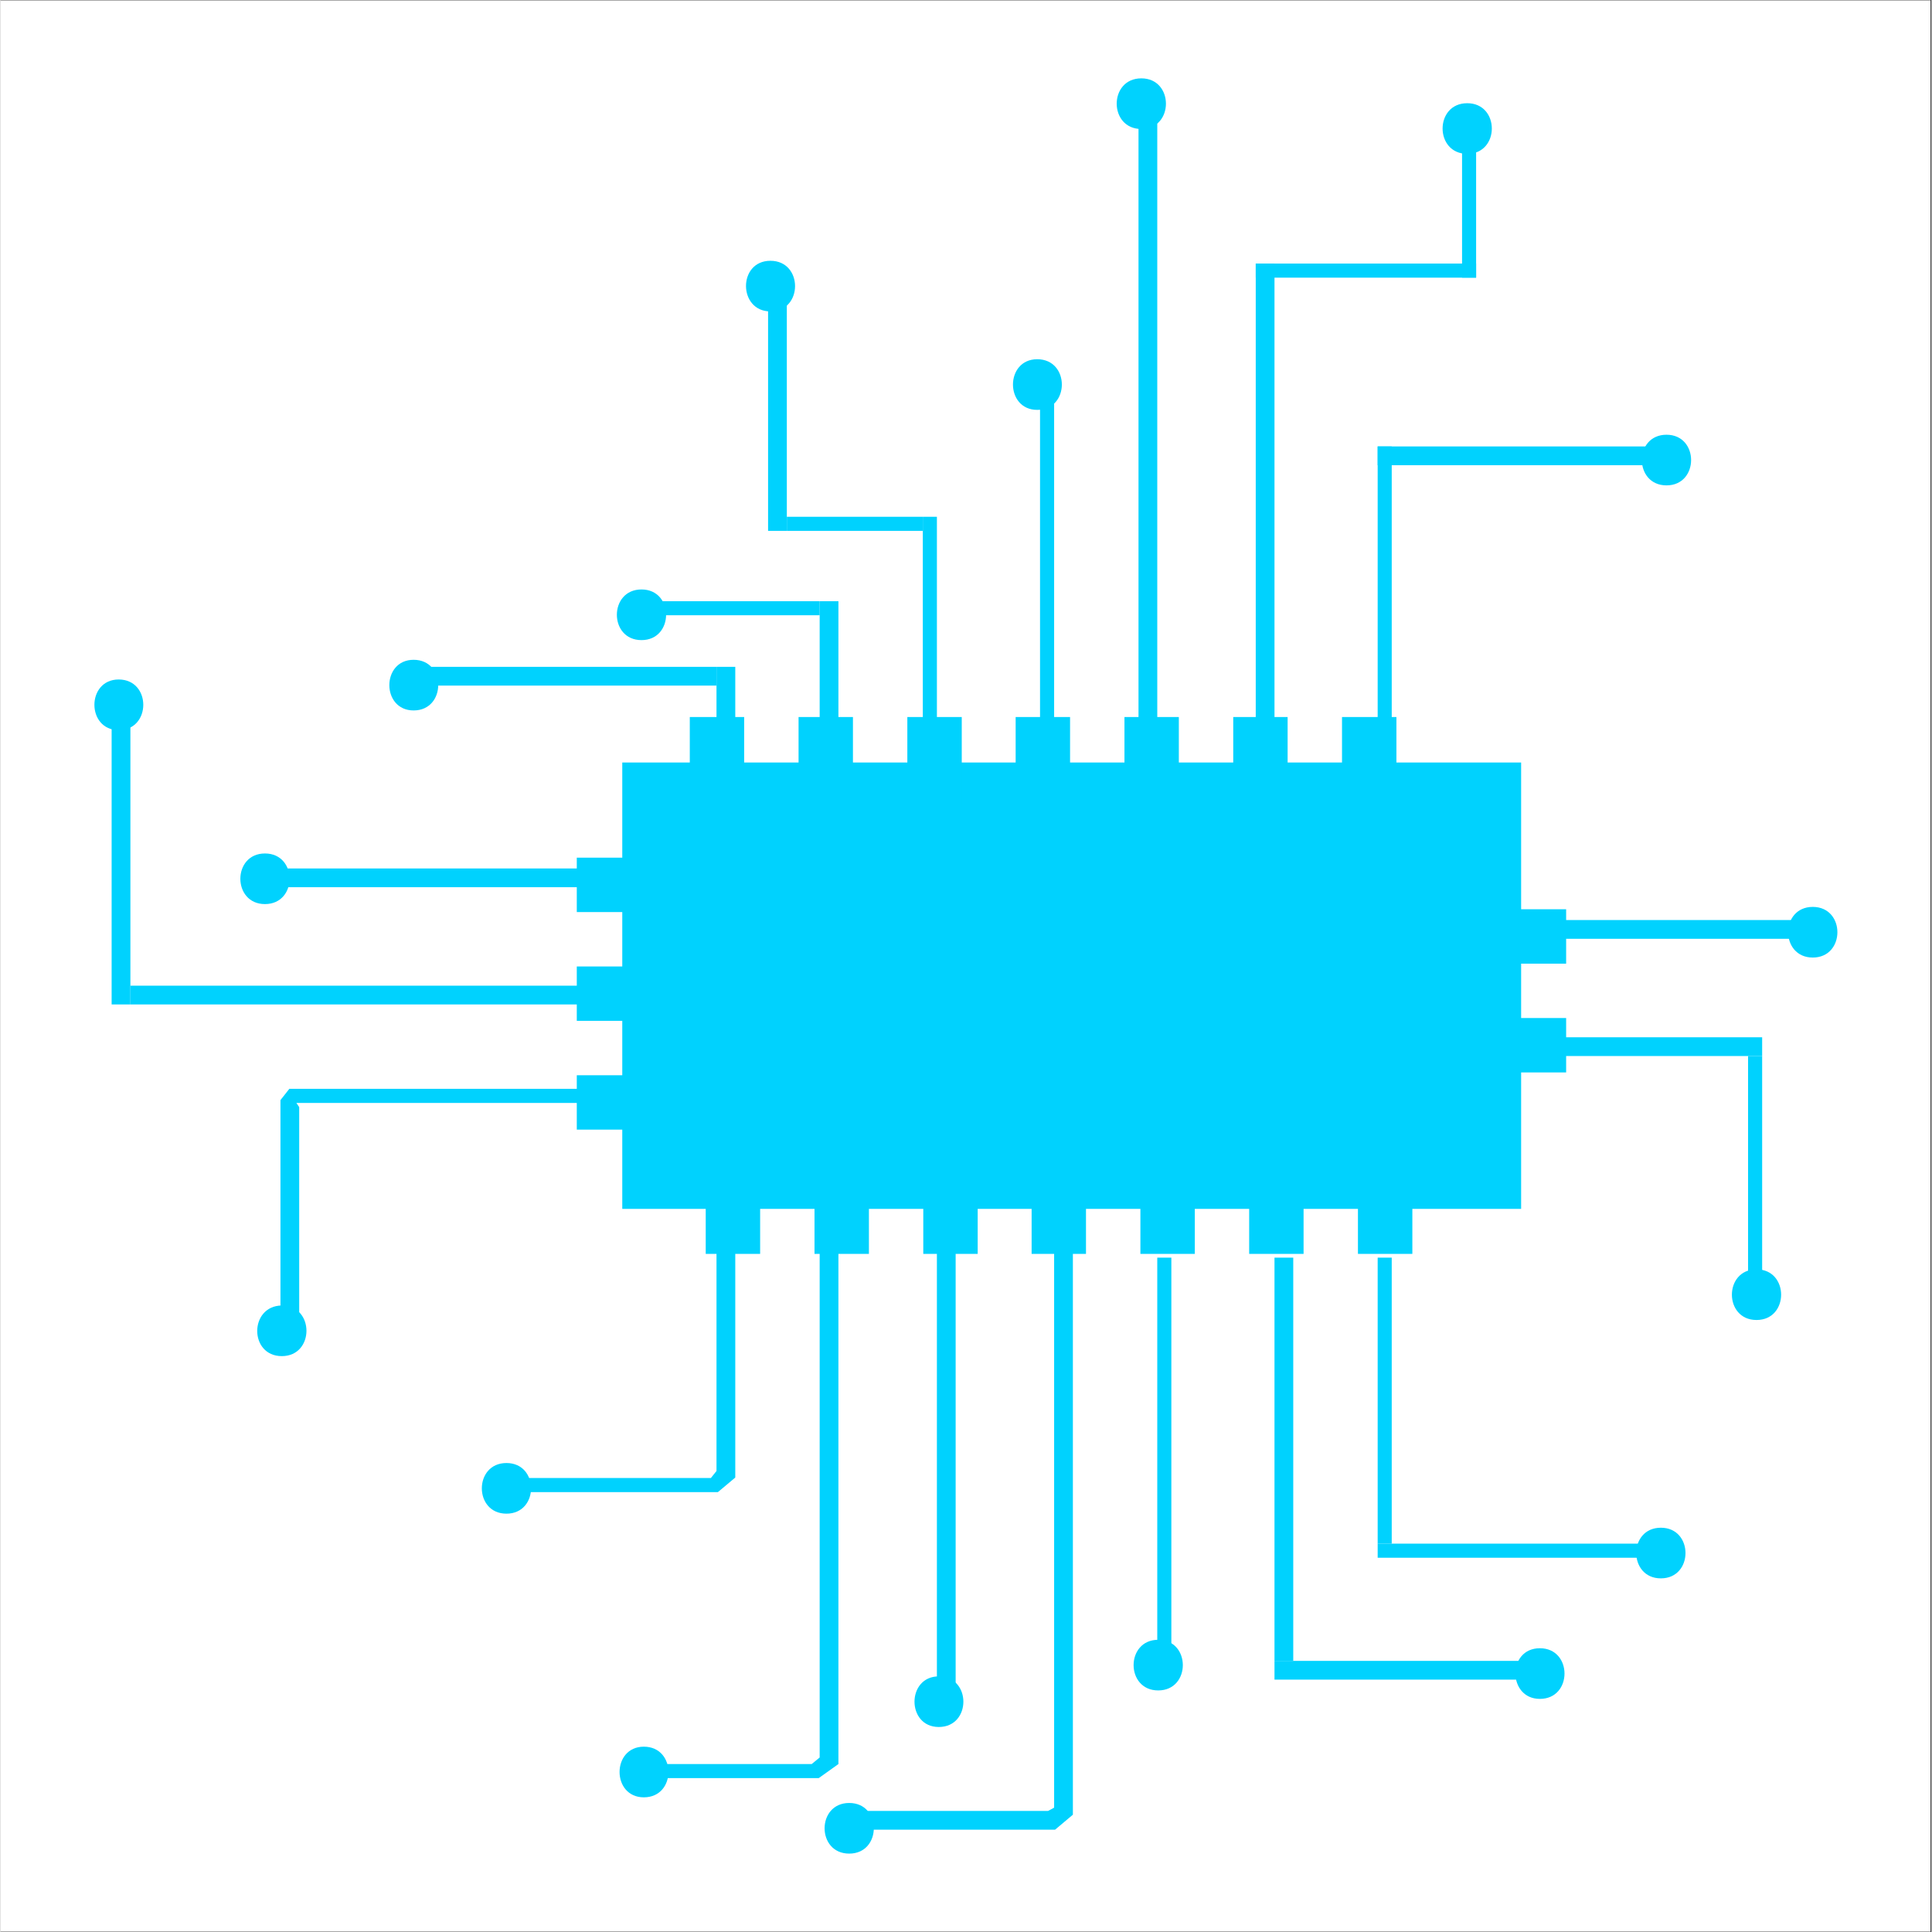<svg version="1.0" preserveAspectRatio="xMidYMid meet" height="300" viewBox="0 0 224.88 225" zoomAndPan="magnify" width="300" xmlns:xlink="http://www.w3.org/1999/xlink" xmlns="http://www.w3.org/2000/svg"><rect x="0" y="0" width="224.88" height="225" fill="#333333" stroke="none"/><defs><clipPath id="b94597d168"><path clip-rule="nonzero" d="M 0 0.059 L 224.762 0.059 L 224.762 224.938 L 0 224.938 Z M 0 0.059"></path></clipPath><clipPath id="c535a24eb6"><path clip-rule="nonzero" d="M 129 9.113 L 136 9.113 L 136 16 L 129 16 Z M 129 9.113"></path></clipPath></defs><g clip-path="url(#b94597d168)"><path fill-rule="nonzero" fill-opacity="1" d="M 0 0.059 L 224.879 0.059 L 224.879 224.941 L 0 224.941 Z M 0 0.059" fill="#ffffff"></path><path fill-rule="nonzero" fill-opacity="1" d="M 0 0.059 L 224.879 0.059 L 224.879 224.941 L 0 224.941 Z M 0 0.059" fill="#ffffff"></path></g><path fill-rule="nonzero" fill-opacity="1" d="M 72.41 88.801 L 177.09 88.801 L 177.09 140.785 L 72.41 140.785 Z M 72.41 88.801" fill="#00d2fe"></path><path fill-rule="nonzero" fill-opacity="1" d="M 164.422 146.027 L 158.086 146.027 L 158.086 135.488 L 164.422 135.488 Z M 151.754 146.027 L 145.418 146.027 L 145.418 135.488 L 151.754 135.488 Z M 139.086 146.027 L 132.75 146.027 L 132.75 135.488 L 139.086 135.488 Z M 126.414 146.027 L 120.082 146.027 L 120.082 135.488 L 126.414 135.488 Z M 113.801 146.027 L 107.465 146.027 L 107.465 135.488 L 113.801 135.488 Z M 101.133 146.027 L 94.797 146.027 L 94.797 135.488 L 101.133 135.488 Z M 88.465 146.027 L 82.129 146.027 L 82.129 135.488 L 88.465 135.488 Z M 77.652 131.555 L 67.113 131.555 L 67.113 125.223 L 77.652 125.223 Z M 182.332 124.895 L 171.793 124.895 L 171.793 118.559 L 182.332 118.559 Z M 77.652 118.887 L 67.113 118.887 L 67.113 112.555 L 77.652 112.555 Z M 182.332 112.227 L 171.793 112.227 L 171.793 105.891 L 182.332 105.891 Z M 77.652 106.219 L 67.113 106.219 L 67.113 99.883 L 77.652 99.883 Z M 162.566 94.043 L 156.23 94.043 L 156.23 83.504 L 162.566 83.504 Z M 149.895 94.043 L 143.562 94.043 L 143.562 83.504 L 149.895 83.504 Z M 137.227 94.043 L 130.895 94.043 L 130.895 83.504 L 137.227 83.504 Z M 124.559 94.043 L 118.223 94.043 L 118.223 83.504 L 124.559 83.504 Z M 111.945 94.043 L 105.609 94.043 L 105.609 83.504 L 111.945 83.504 Z M 99.273 94.043 L 92.941 94.043 L 92.941 83.504 L 99.273 83.504 Z M 86.605 94.043 L 80.273 94.043 L 80.273 83.504 L 86.605 83.504 Z M 86.605 94.043" fill="#00d2fe"></path><path fill-rule="nonzero" fill-opacity="1" d="M 160.383 51.992 L 162.02 51.992 L 162.02 83.664 L 160.383 83.664 Z M 160.383 51.992" fill="#00d2fe"></path><path fill-rule="nonzero" fill-opacity="1" d="M 160.383 51.992 L 193.691 51.992 L 193.691 54.18 L 160.383 54.18 Z M 160.383 51.992" fill="#00d2fe"></path><path fill-rule="nonzero" fill-opacity="1" d="M 194.02 56.527 C 197.84 56.527 197.84 50.629 194.02 50.629 C 190.195 50.629 190.195 56.527 194.02 56.527 Z M 194.02 56.527" fill="#00d2fe"></path><path fill-rule="nonzero" fill-opacity="1" d="M 146.184 30.695 L 148.367 30.695 L 148.367 83.664 L 146.184 83.664 Z M 146.184 30.695" fill="#00d2fe"></path><path fill-rule="nonzero" fill-opacity="1" d="M 146.184 30.695 L 171.848 30.695 L 171.848 32.336 L 146.184 32.336 Z M 146.184 30.695" fill="#00d2fe"></path><path fill-rule="nonzero" fill-opacity="1" d="M 170.211 14.859 L 171.848 14.859 L 171.848 32.336 L 170.211 32.336 Z M 170.211 14.859" fill="#00d2fe"></path><path fill-rule="nonzero" fill-opacity="1" d="M 170.812 17.918 C 174.633 17.918 174.633 12.02 170.812 12.02 C 166.988 12.02 166.988 17.918 170.812 17.918 Z M 170.812 17.918" fill="#00d2fe"></path><path fill-rule="nonzero" fill-opacity="1" d="M 132.531 12.676 L 134.715 12.676 L 134.715 83.664 L 132.531 83.664 Z M 132.531 12.676" fill="#00d2fe"></path><path fill-rule="nonzero" fill-opacity="1" d="M 121.062 44.348 L 122.703 44.348 L 122.703 83.664 L 121.062 83.664 Z M 121.062 44.348" fill="#00d2fe"></path><path fill-rule="nonzero" fill-opacity="1" d="M 107.41 60.184 L 109.051 60.184 L 109.051 83.664 L 107.41 83.664 Z M 107.41 60.184" fill="#00d2fe"></path><path fill-rule="nonzero" fill-opacity="1" d="M 91.574 60.184 L 107.41 60.184 L 107.41 61.824 L 91.574 61.824 Z M 91.574 60.184" fill="#00d2fe"></path><path fill-rule="nonzero" fill-opacity="1" d="M 89.391 32.336 L 91.574 32.336 L 91.574 61.824 L 89.391 61.824 Z M 89.391 32.336" fill="#00d2fe"></path><path fill-rule="nonzero" fill-opacity="1" d="M 95.398 70.016 L 97.582 70.016 L 97.582 83.664 L 95.398 83.664 Z M 95.398 70.016" fill="#00d2fe"></path><path fill-rule="nonzero" fill-opacity="1" d="M 75.738 70.016 L 95.398 70.016 L 95.398 71.652 L 75.738 71.652 Z M 75.738 70.016" fill="#00d2fe"></path><path fill-rule="nonzero" fill-opacity="1" d="M 83.383 77.66 L 85.57 77.66 L 85.57 83.664 L 83.383 83.664 Z M 83.383 77.66" fill="#00d2fe"></path><path fill-rule="nonzero" fill-opacity="1" d="M 48.438 77.66 L 83.383 77.66 L 83.383 79.844 L 48.438 79.844 Z M 48.438 77.66" fill="#00d2fe"></path><path fill-rule="nonzero" fill-opacity="1" d="M 48.109 82.738 C 51.93 82.738 51.93 76.84 48.109 76.84 C 44.34 76.84 44.34 82.738 48.109 82.738 Z M 48.109 82.738" fill="#00d2fe"></path><path fill-rule="nonzero" fill-opacity="1" d="M 74.648 74.547 C 78.469 74.547 78.469 68.648 74.648 68.648 C 70.824 68.648 70.824 74.547 74.648 74.547 Z M 74.648 74.547" fill="#00d2fe"></path><path fill-rule="nonzero" fill-opacity="1" d="M 89.664 36.266 C 93.488 36.266 93.488 30.371 89.664 30.371 C 85.844 30.371 85.898 36.266 89.664 36.266 Z M 89.664 36.266" fill="#00d2fe"></path><path fill-rule="nonzero" fill-opacity="1" d="M 120.734 47.734 C 124.559 47.734 124.559 41.836 120.734 41.836 C 116.969 41.836 116.969 47.734 120.734 47.734 Z M 120.734 47.734" fill="#00d2fe"></path><g clip-path="url(#c535a24eb6)"><path fill-rule="nonzero" fill-opacity="1" d="M 132.859 15.023 C 136.68 15.023 136.68 9.125 132.859 9.125 C 129.035 9.125 129.035 15.023 132.859 15.023 Z M 132.859 15.023" fill="#00d2fe"></path></g><path fill-rule="nonzero" fill-opacity="1" d="M 181.68 107.148 L 211.164 107.148 L 211.164 109.332 L 181.68 109.332 Z M 181.68 107.148" fill="#00d2fe"></path><path fill-rule="nonzero" fill-opacity="1" d="M 181.68 120.801 L 205.16 120.801 L 205.16 122.984 L 181.68 122.984 Z M 181.68 120.801" fill="#00d2fe"></path><path fill-rule="nonzero" fill-opacity="1" d="M 203.52 122.984 L 205.16 122.984 L 205.16 150.285 L 203.52 150.285 Z M 203.52 122.984" fill="#00d2fe"></path><path fill-rule="nonzero" fill-opacity="1" d="M 211.055 111.516 C 214.879 111.516 214.879 105.617 211.055 105.617 C 207.234 105.617 207.234 111.516 211.055 111.516 Z M 211.055 111.516" fill="#00d2fe"></path><path fill-rule="nonzero" fill-opacity="1" d="M 204.504 153.727 C 208.324 153.727 208.324 147.828 204.504 147.828 C 200.68 147.828 200.68 153.727 204.504 153.727 Z M 204.504 153.727" fill="#00d2fe"></path><path fill-rule="nonzero" fill-opacity="1" d="M 160.383 146.465 L 162.02 146.465 L 162.02 179.773 L 160.383 179.773 Z M 160.383 146.465" fill="#00d2fe"></path><path fill-rule="nonzero" fill-opacity="1" d="M 160.383 179.773 L 193.691 179.773 L 193.691 181.414 L 160.383 181.414 Z M 160.383 179.773" fill="#00d2fe"></path><path fill-rule="nonzero" fill-opacity="1" d="M 148.367 146.465 L 150.551 146.465 L 150.551 193.426 L 148.367 193.426 Z M 148.367 146.465" fill="#00d2fe"></path><path fill-rule="nonzero" fill-opacity="1" d="M 148.367 193.426 L 180.039 193.426 L 180.039 195.609 L 148.367 195.609 Z M 148.367 193.426" fill="#00d2fe"></path><path fill-rule="nonzero" fill-opacity="1" d="M 134.715 146.465 L 136.355 146.465 L 136.355 193.426 L 134.715 193.426 Z M 134.715 146.465" fill="#00d2fe"></path><path fill-rule="nonzero" fill-opacity="1" d="M 122.812 213.086 L 99.219 213.086 L 99.219 210.902 L 121.992 210.902 L 122.703 210.52 L 122.703 144.281 L 124.887 144.281 L 124.887 211.34 Z M 122.812 213.086" fill="#00d2fe"></path><path fill-rule="nonzero" fill-opacity="1" d="M 109.051 144.281 L 111.234 144.281 L 111.234 197.25 L 109.051 197.25 Z M 109.051 144.281" fill="#00d2fe"></path><path fill-rule="nonzero" fill-opacity="1" d="M 95.289 207.078 L 75.738 207.078 L 75.738 205.441 L 94.469 205.441 L 95.398 204.676 L 95.398 142.641 L 97.582 142.641 L 97.582 205.441 Z M 95.289 207.078" fill="#00d2fe"></path><path fill-rule="nonzero" fill-opacity="1" d="M 83.547 173.77 L 59.902 173.77 L 59.902 172.129 L 82.73 172.129 L 83.383 171.312 L 83.383 142.641 L 85.57 142.641 L 85.57 172.074 Z M 83.547 173.77" fill="#00d2fe"></path><path fill-rule="nonzero" fill-opacity="1" d="M 193.363 183.816 C 197.188 183.816 197.188 177.918 193.363 177.918 C 189.543 177.918 189.543 183.816 193.363 183.816 Z M 193.363 183.816" fill="#00d2fe"></path><path fill-rule="nonzero" fill-opacity="1" d="M 179.273 197.852 C 183.098 197.852 183.098 191.953 179.273 191.953 C 175.453 191.953 175.508 197.852 179.273 197.852 Z M 179.273 197.852" fill="#00d2fe"></path><path fill-rule="nonzero" fill-opacity="1" d="M 134.824 196.867 C 138.648 196.867 138.648 190.969 134.824 190.969 C 131.004 190.969 131.004 196.867 134.824 196.867 Z M 134.824 196.867" fill="#00d2fe"></path><path fill-rule="nonzero" fill-opacity="1" d="M 109.27 201.125 C 113.09 201.125 113.09 195.23 109.27 195.23 C 105.5 195.23 105.5 201.125 109.27 201.125 Z M 109.27 201.125" fill="#00d2fe"></path><path fill-rule="nonzero" fill-opacity="1" d="M 98.84 215.871 C 102.66 215.871 102.66 209.973 98.84 209.973 C 95.016 209.973 95.016 215.871 98.84 215.871 Z M 98.84 215.871" fill="#00d2fe"></path><path fill-rule="nonzero" fill-opacity="1" d="M 74.922 209.316 C 78.742 209.316 78.742 203.418 74.922 203.418 C 71.152 203.418 71.152 209.316 74.922 209.316 Z M 74.922 209.316" fill="#00d2fe"></path><path fill-rule="nonzero" fill-opacity="1" d="M 58.922 176.281 C 62.742 176.281 62.742 170.383 58.922 170.383 C 55.098 170.383 55.098 176.281 58.922 176.281 Z M 58.922 176.281" fill="#00d2fe"></path><path fill-rule="nonzero" fill-opacity="1" d="M 30.414 101.141 L 69.734 101.141 L 69.734 103.324 L 30.414 103.324 Z M 30.414 101.141" fill="#00d2fe"></path><path fill-rule="nonzero" fill-opacity="1" d="M 15.125 114.793 L 71.918 114.793 L 71.918 116.977 L 15.125 116.977 Z M 15.125 114.793" fill="#00d2fe"></path><path fill-rule="nonzero" fill-opacity="1" d="M 12.941 81.48 L 15.125 81.48 L 15.125 116.977 L 12.941 116.977 Z M 12.941 81.48" fill="#00d2fe"></path><path fill-rule="nonzero" fill-opacity="1" d="M 34.785 154.109 L 32.602 154.109 L 32.602 128.117 L 33.637 126.805 L 71.918 126.805 L 71.918 128.445 L 34.457 128.445 L 34.785 128.934 Z M 34.785 154.109" fill="#00d2fe"></path><path fill-rule="nonzero" fill-opacity="1" d="M 13.762 85.031 C 17.582 85.031 17.582 79.133 13.762 79.133 C 9.992 79.133 9.992 85.031 13.762 85.031 Z M 13.762 85.031" fill="#00d2fe"></path><path fill-rule="nonzero" fill-opacity="1" d="M 30.797 105.289 C 34.621 105.289 34.621 99.395 30.797 99.395 C 26.977 99.395 26.977 105.289 30.797 105.289 Z M 30.797 105.289" fill="#00d2fe"></path><path fill-rule="nonzero" fill-opacity="1" d="M 32.762 157.934 C 36.586 157.934 36.586 152.035 32.762 152.035 C 28.941 152.09 28.941 157.934 32.762 157.934 Z M 32.762 157.934" fill="#00d2fe"></path></svg>